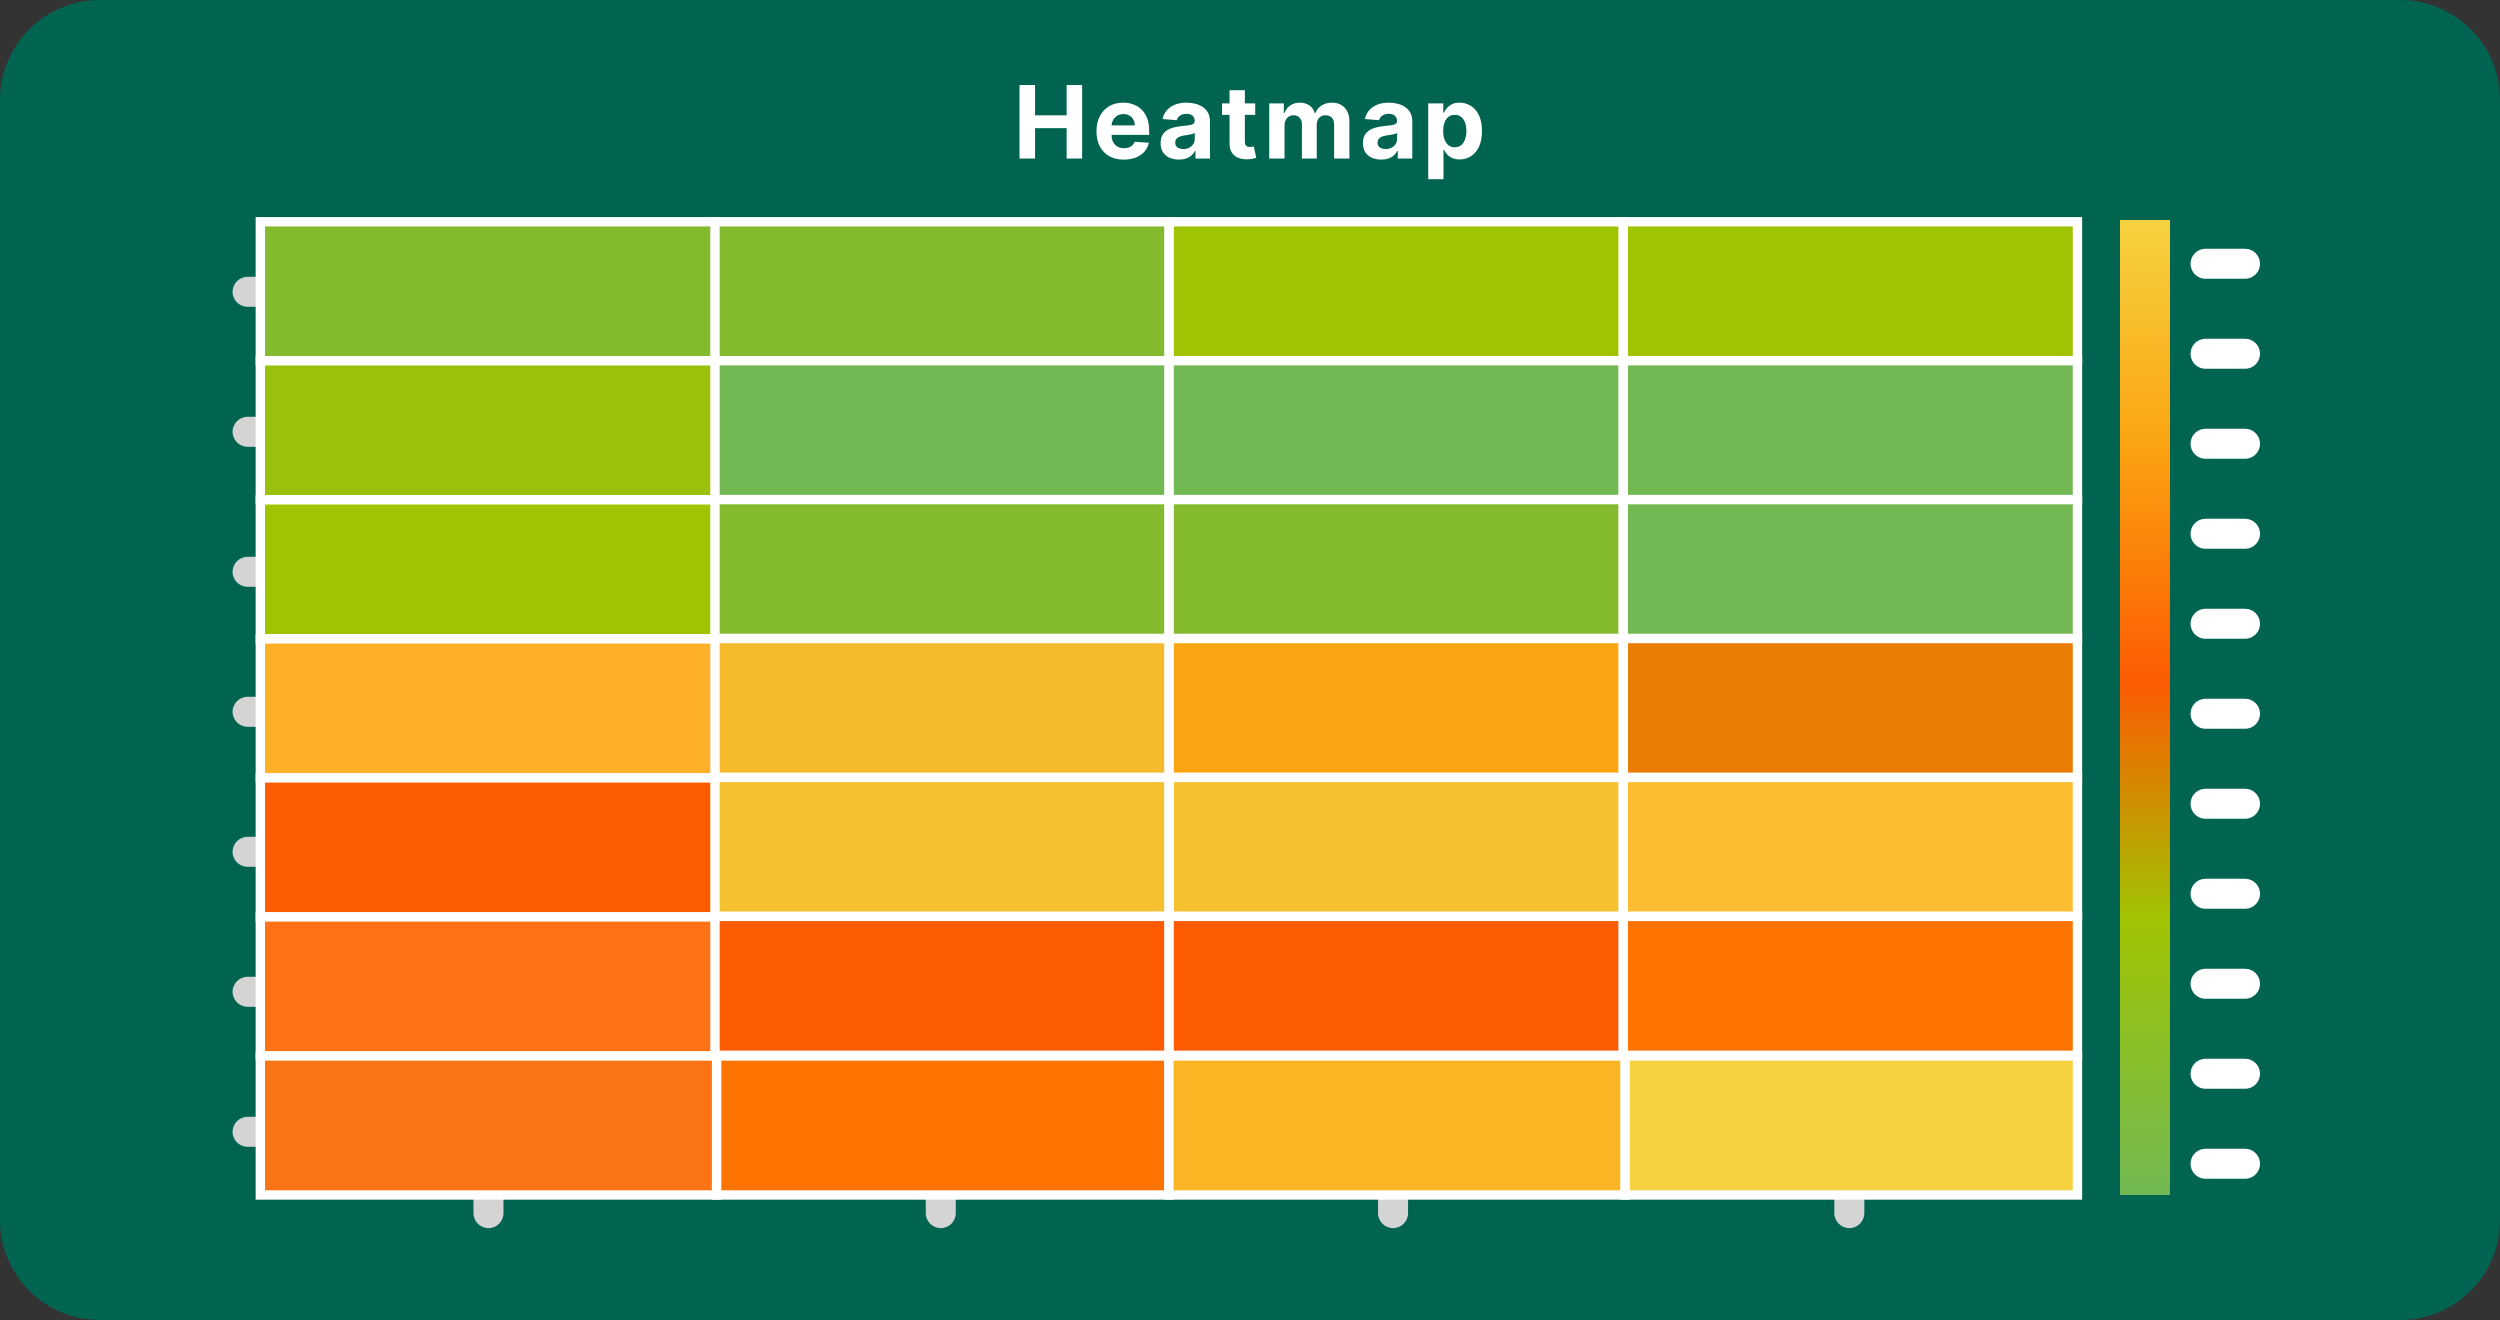 <svg width="500" height="264" viewBox="0 0 500 264" fill="none" xmlns="http://www.w3.org/2000/svg">
<rect x="0" y="0" width="500" height="264" fill="#333333" stroke="none"/>
<path d="M0 20C0 8.954 8.954 0 20 0H480C491.046 0 500 8.954 500 20V244C500 255.046 491.046 264 480 264H20C8.954 264 0 255.046 0 244V20Z" fill="#016450"/>
<path d="M366.866 242.625C366.866 244.282 368.21 245.625 369.866 245.625C371.523 245.625 372.866 244.282 372.866 242.625L366.866 242.625ZM372.866 242.625L372.866 239.28L366.866 239.28L366.866 242.625L372.866 242.625Z" fill="#D4D4D4"/>
<path d="M275.609 242.625C275.609 244.282 276.952 245.625 278.609 245.625C280.266 245.625 281.609 244.282 281.609 242.625L275.609 242.625ZM281.609 242.625L281.609 239.28L275.609 239.28L275.609 242.625L281.609 242.625Z" fill="#D4D4D4"/>
<path d="M185.152 242.625C185.152 244.282 186.495 245.625 188.152 245.625C189.809 245.625 191.152 244.282 191.152 242.625L185.152 242.625ZM191.152 242.625L191.152 239.28L185.152 239.28L185.152 242.625L191.152 242.625Z" fill="#D4D4D4"/>
<path d="M94.696 242.625C94.696 244.282 96.039 245.625 97.696 245.625C99.352 245.625 100.696 244.282 100.696 242.625L94.696 242.625ZM100.696 242.625L100.696 239.28L94.696 239.28L94.696 242.625L100.696 242.625Z" fill="#D4D4D4"/>
<path d="M49.516 223.36C47.859 223.36 46.516 224.703 46.516 226.36C46.516 228.017 47.859 229.36 49.516 229.36V223.36ZM49.516 229.36H52.867V223.36H49.516V229.36Z" fill="#D4D4D4"/>
<path d="M49.516 195.36C47.859 195.36 46.516 196.703 46.516 198.36C46.516 200.017 47.859 201.36 49.516 201.36V195.36ZM49.516 201.36H52.867V195.36H49.516V201.36Z" fill="#D4D4D4"/>
<path d="M49.516 167.36C47.859 167.36 46.516 168.703 46.516 170.36C46.516 172.017 47.859 173.36 49.516 173.36V167.36ZM49.516 173.36H52.867V167.36H49.516V173.36Z" fill="#D4D4D4"/>
<path d="M49.516 139.36C47.859 139.36 46.516 140.703 46.516 142.36C46.516 144.017 47.859 145.36 49.516 145.36V139.36ZM49.516 145.36H52.867V139.36H49.516V145.36Z" fill="#D4D4D4"/>
<path d="M49.516 111.36C47.859 111.36 46.516 112.703 46.516 114.36C46.516 116.017 47.859 117.36 49.516 117.36V111.36ZM49.516 117.36H52.867V111.36H49.516V117.36Z" fill="#D4D4D4"/>
<path d="M49.516 83.36C47.859 83.36 46.516 84.704 46.516 86.36C46.516 88.017 47.859 89.36 49.516 89.36V83.36ZM49.516 89.36H52.867V83.36H49.516V89.36Z" fill="#D4D4D4"/>
<path d="M49.516 55.36C47.859 55.36 46.516 56.703 46.516 58.36C46.516 60.017 47.859 61.36 49.516 61.36V55.36ZM49.516 61.36H52.867V55.36H49.516V61.36Z" fill="#D4D4D4"/>
<rect x="52.067" y="44.352" width="91.257" height="27.807" fill="#84BA2E" stroke="white" stroke-width="1.875"/>
<rect x="52.067" y="72.159" width="91.257" height="27.807" fill="#9AC10C" stroke="white" stroke-width="1.875"/>
<rect x="52.067" y="99.967" width="91.257" height="27.807" fill="#A0C402" stroke="white" stroke-width="1.875"/>
<rect x="52.067" y="127.772" width="91.257" height="27.807" fill="#FEB028" stroke="white" stroke-width="1.875"/>
<rect x="52.067" y="155.579" width="91.257" height="27.807" fill="#FC5B01" stroke="white" stroke-width="1.875"/>
<rect x="52.067" y="183.386" width="91.257" height="27.807" fill="#FE7115" stroke="white" stroke-width="1.875"/>
<rect x="52.067" y="211.192" width="91.257" height="27.807" fill="#FA7415" stroke="white" stroke-width="1.875"/>
<rect x="142.995" y="44.352" width="90.833" height="27.785" fill="#84BA2E" stroke="white" stroke-width="1.875"/>
<rect x="142.995" y="72.137" width="90.833" height="27.785" fill="#72B953" stroke="white" stroke-width="1.875"/>
<rect x="142.995" y="99.922" width="90.833" height="27.785" fill="#84BA2E" stroke="white" stroke-width="1.875"/>
<rect x="142.995" y="127.707" width="90.833" height="27.785" fill="#F5BB2C" stroke="white" stroke-width="1.875"/>
<rect x="142.995" y="155.493" width="90.833" height="27.785" fill="#F5C130" stroke="white" stroke-width="1.875"/>
<rect x="142.995" y="183.277" width="90.833" height="27.785" fill="#FC5B01" stroke="white" stroke-width="1.875"/>
<rect x="143.324" y="211.192" width="90.457" height="27.807" fill="#FC7301" stroke="white" stroke-width="1.875"/>
<rect x="233.828" y="44.352" width="90.833" height="27.785" fill="#A0C402" stroke="white" stroke-width="1.875"/>
<rect x="233.828" y="72.137" width="90.833" height="27.785" fill="#72B953" stroke="white" stroke-width="1.875"/>
<rect x="233.828" y="99.922" width="90.833" height="27.785" fill="#84BA2E" stroke="white" stroke-width="1.875"/>
<rect x="233.828" y="127.707" width="90.833" height="27.785" fill="#FBA512" stroke="white" stroke-width="1.875"/>
<rect x="233.828" y="155.493" width="90.833" height="27.785" fill="#F5C130" stroke="white" stroke-width="1.875"/>
<rect x="233.828" y="183.277" width="90.833" height="27.785" fill="#FC5B01" stroke="white" stroke-width="1.875"/>
<rect x="233.781" y="211.192" width="91.257" height="27.807" fill="#F9B524" stroke="white" stroke-width="1.875"/>
<rect x="324.661" y="44.352" width="90.833" height="27.785" fill="#A0C402" stroke="white" stroke-width="1.875"/>
<rect x="324.661" y="72.137" width="90.833" height="27.785" fill="#72B953" stroke="white" stroke-width="1.875"/>
<rect x="324.661" y="99.922" width="90.833" height="27.785" fill="#72B953" stroke="white" stroke-width="1.875"/>
<rect x="324.661" y="127.707" width="90.833" height="27.785" fill="#E97C03" stroke="white" stroke-width="1.875"/>
<rect x="324.661" y="155.493" width="90.833" height="27.785" fill="#FCBD32" stroke="white" stroke-width="1.875"/>
<rect x="324.661" y="183.277" width="90.833" height="27.785" fill="#FC7301" stroke="white" stroke-width="1.875"/>
<rect x="325.038" y="211.192" width="90.457" height="27.807" fill="#F6D240" stroke="white" stroke-width="1.875"/>
<rect x="424" y="44" width="10" height="195" fill="url(#paint0_linear_482_3340)"/>
<path d="M441.111 52.753H449" stroke="white" stroke-width="6" stroke-linecap="round"/>
<path d="M441.111 70.753H449" stroke="white" stroke-width="6" stroke-linecap="round"/>
<path d="M441.111 88.753H449" stroke="white" stroke-width="6" stroke-linecap="round"/>
<path d="M441.111 106.753H449" stroke="white" stroke-width="6" stroke-linecap="round"/>
<path d="M441.111 124.753H449" stroke="white" stroke-width="6" stroke-linecap="round"/>
<path d="M441.111 142.753H449" stroke="white" stroke-width="6" stroke-linecap="round"/>
<path d="M441.111 160.753H449" stroke="white" stroke-width="6" stroke-linecap="round"/>
<path d="M441.111 178.753H449" stroke="white" stroke-width="6" stroke-linecap="round"/>
<path d="M441.111 196.753H449" stroke="white" stroke-width="6" stroke-linecap="round"/>
<path d="M441.111 214.753H449" stroke="white" stroke-width="6" stroke-linecap="round"/>
<path d="M441.111 232.753H449" stroke="white" stroke-width="6" stroke-linecap="round"/>
<path d="M203.903 31.708V17H207.012V23.068H213.325V17H216.427V31.708H213.325V25.632H207.012V31.708H203.903Z" fill="white"/>
<path d="M224.77 31.923C223.635 31.923 222.658 31.693 221.839 31.234C221.026 30.769 220.398 30.113 219.958 29.266C219.517 28.414 219.297 27.406 219.297 26.243C219.297 25.108 219.517 24.112 219.958 23.255C220.398 22.398 221.018 21.73 221.818 21.252C222.622 20.773 223.565 20.533 224.647 20.533C225.375 20.533 226.053 20.651 226.68 20.885C227.312 21.115 227.862 21.462 228.332 21.927C228.806 22.391 229.174 22.975 229.438 23.679C229.701 24.378 229.833 25.197 229.833 26.135V26.975H220.518V25.079H226.953C226.953 24.639 226.857 24.249 226.665 23.909C226.474 23.569 226.208 23.303 225.868 23.111C225.533 22.915 225.143 22.817 224.698 22.817C224.233 22.817 223.822 22.925 223.463 23.14C223.108 23.351 222.831 23.636 222.629 23.995C222.428 24.349 222.325 24.744 222.321 25.18V26.982C222.321 27.528 222.421 28 222.622 28.397C222.828 28.794 223.118 29.101 223.491 29.316C223.865 29.532 224.308 29.64 224.82 29.64C225.16 29.64 225.471 29.592 225.753 29.496C226.036 29.4 226.278 29.256 226.479 29.065C226.68 28.873 226.833 28.639 226.938 28.361L229.768 28.548C229.624 29.228 229.33 29.821 228.885 30.329C228.444 30.832 227.874 31.224 227.175 31.507C226.481 31.784 225.679 31.923 224.77 31.923Z" fill="white"/>
<path d="M235.783 31.916C235.08 31.916 234.452 31.794 233.902 31.55C233.351 31.301 232.916 30.935 232.595 30.451C232.279 29.963 232.121 29.355 232.121 28.627C232.121 28.014 232.233 27.499 232.458 27.083C232.683 26.666 232.99 26.331 233.378 26.078C233.765 25.824 234.206 25.632 234.699 25.503C235.197 25.374 235.719 25.283 236.265 25.23C236.906 25.163 237.423 25.101 237.816 25.043C238.208 24.981 238.493 24.89 238.67 24.77C238.848 24.651 238.936 24.474 238.936 24.239V24.196C238.936 23.741 238.793 23.389 238.505 23.14C238.223 22.891 237.821 22.767 237.299 22.767C236.748 22.767 236.31 22.889 235.985 23.133C235.659 23.372 235.444 23.674 235.338 24.038L232.509 23.808C232.652 23.138 232.935 22.558 233.356 22.07C233.777 21.577 234.321 21.199 234.986 20.936C235.657 20.667 236.432 20.533 237.313 20.533C237.926 20.533 238.512 20.605 239.073 20.749C239.638 20.892 240.138 21.115 240.574 21.417C241.014 21.718 241.361 22.106 241.615 22.58C241.869 23.049 241.996 23.612 241.996 24.268V31.708H239.094V30.178H239.008C238.831 30.523 238.594 30.827 238.297 31.09C238 31.349 237.643 31.552 237.227 31.701C236.81 31.844 236.329 31.916 235.783 31.916ZM236.66 29.805C237.11 29.805 237.507 29.716 237.852 29.539C238.196 29.357 238.467 29.113 238.663 28.806C238.86 28.5 238.958 28.153 238.958 27.765V26.595C238.862 26.657 238.73 26.714 238.563 26.767C238.4 26.815 238.216 26.86 238.01 26.903C237.804 26.942 237.598 26.978 237.392 27.011C237.186 27.04 237 27.066 236.832 27.09C236.473 27.143 236.159 27.227 235.891 27.341C235.623 27.456 235.415 27.612 235.266 27.808C235.118 28 235.044 28.239 235.044 28.526C235.044 28.943 235.195 29.261 235.496 29.482C235.803 29.697 236.19 29.805 236.66 29.805Z" fill="white"/>
<path d="M251.045 20.677V22.975H244.402V20.677H251.045ZM245.91 18.034H248.97V28.318C248.97 28.601 249.013 28.821 249.099 28.979C249.185 29.132 249.305 29.24 249.458 29.302C249.616 29.364 249.798 29.395 250.004 29.395C250.148 29.395 250.291 29.383 250.435 29.359C250.578 29.331 250.689 29.309 250.765 29.295L251.246 31.571C251.093 31.619 250.878 31.674 250.6 31.736C250.322 31.804 249.985 31.844 249.587 31.859C248.85 31.887 248.204 31.789 247.648 31.564C247.098 31.339 246.669 30.99 246.363 30.516C246.056 30.042 245.906 29.443 245.91 28.72V18.034Z" fill="white"/>
<path d="M253.847 31.708V20.677H256.763V22.623H256.892C257.122 21.977 257.505 21.467 258.041 21.093C258.577 20.72 259.219 20.533 259.966 20.533C260.722 20.533 261.366 20.722 261.898 21.101C262.429 21.474 262.783 21.982 262.96 22.623H263.075C263.3 21.991 263.707 21.486 264.296 21.108C264.89 20.725 265.591 20.533 266.4 20.533C267.43 20.533 268.265 20.861 268.907 21.517C269.553 22.168 269.876 23.092 269.876 24.289V31.708H266.824V24.892C266.824 24.28 266.661 23.82 266.336 23.514C266.01 23.207 265.603 23.054 265.115 23.054C264.56 23.054 264.126 23.231 263.815 23.585C263.504 23.935 263.348 24.397 263.348 24.971V31.708H260.382V24.828C260.382 24.287 260.227 23.856 259.915 23.535C259.609 23.214 259.204 23.054 258.702 23.054C258.362 23.054 258.055 23.14 257.783 23.313C257.514 23.48 257.301 23.717 257.143 24.024C256.985 24.325 256.906 24.68 256.906 25.086V31.708H253.847Z" fill="white"/>
<path d="M276.247 31.916C275.544 31.916 274.916 31.794 274.366 31.55C273.815 31.301 273.379 30.935 273.059 30.451C272.743 29.963 272.585 29.355 272.585 28.627C272.585 28.014 272.697 27.499 272.922 27.083C273.147 26.666 273.454 26.331 273.841 26.078C274.229 25.824 274.67 25.632 275.163 25.503C275.661 25.374 276.183 25.283 276.728 25.23C277.37 25.163 277.887 25.101 278.28 25.043C278.672 24.981 278.957 24.89 279.134 24.77C279.311 24.651 279.4 24.474 279.4 24.239V24.196C279.4 23.741 279.256 23.389 278.969 23.14C278.687 22.891 278.284 22.767 277.763 22.767C277.212 22.767 276.774 22.889 276.448 23.133C276.123 23.372 275.907 23.674 275.802 24.038L272.973 23.808C273.116 23.138 273.399 22.558 273.82 22.07C274.241 21.577 274.785 21.199 275.45 20.936C276.12 20.667 276.896 20.533 277.777 20.533C278.39 20.533 278.976 20.605 279.536 20.749C280.101 20.892 280.602 21.115 281.037 21.417C281.478 21.718 281.825 22.106 282.079 22.58C282.332 23.049 282.459 23.612 282.459 24.268V31.708H279.558V30.178H279.472C279.295 30.523 279.058 30.827 278.761 31.09C278.464 31.349 278.107 31.552 277.691 31.701C277.274 31.844 276.793 31.916 276.247 31.916ZM277.123 29.805C277.573 29.805 277.971 29.716 278.316 29.539C278.66 29.357 278.931 29.113 279.127 28.806C279.323 28.5 279.422 28.153 279.422 27.765V26.595C279.326 26.657 279.194 26.714 279.027 26.767C278.864 26.815 278.679 26.86 278.474 26.903C278.268 26.942 278.062 26.978 277.856 27.011C277.65 27.04 277.463 27.066 277.296 27.09C276.937 27.143 276.623 27.227 276.355 27.341C276.087 27.456 275.879 27.612 275.73 27.808C275.582 28 275.508 28.239 275.508 28.526C275.508 28.943 275.658 29.261 275.96 29.482C276.266 29.697 276.654 29.805 277.123 29.805Z" fill="white"/>
<path d="M285.642 35.844V20.677H288.658V22.53H288.794C288.929 22.233 289.122 21.931 289.376 21.625C289.635 21.314 289.97 21.055 290.382 20.849C290.798 20.639 291.315 20.533 291.933 20.533C292.737 20.533 293.479 20.744 294.159 21.165C294.839 21.582 295.382 22.211 295.789 23.054C296.196 23.892 296.4 24.943 296.4 26.207C296.4 27.437 296.201 28.476 295.804 29.323C295.411 30.166 294.875 30.805 294.195 31.241C293.52 31.672 292.763 31.887 291.926 31.887C291.332 31.887 290.827 31.789 290.41 31.593C289.999 31.397 289.661 31.15 289.398 30.853C289.134 30.552 288.933 30.248 288.794 29.941H288.701V35.844H285.642ZM288.636 26.192C288.636 26.848 288.727 27.42 288.909 27.909C289.091 28.397 289.355 28.778 289.699 29.051C290.044 29.319 290.463 29.453 290.956 29.453C291.454 29.453 291.875 29.316 292.22 29.043C292.565 28.766 292.826 28.383 293.003 27.894C293.185 27.401 293.276 26.834 293.276 26.192C293.276 25.556 293.187 24.995 293.01 24.512C292.833 24.028 292.572 23.65 292.227 23.377C291.883 23.104 291.459 22.968 290.956 22.968C290.458 22.968 290.037 23.099 289.692 23.363C289.352 23.626 289.091 24 288.909 24.483C288.727 24.967 288.636 25.537 288.636 26.192Z" fill="white"/>
<defs>
<linearGradient id="paint0_linear_482_3340" x1="429" y1="44" x2="429" y2="239" gradientUnits="userSpaceOnUse">
<stop stop-color="#F6D240"/>
<stop offset="0.226" stop-color="#FBA512"/>
<stop offset="0.474" stop-color="#FC5B01"/>
<stop offset="0.717" stop-color="#A0C402"/>
<stop offset="1" stop-color="#72B953"/>
</linearGradient>
</defs>
</svg>

